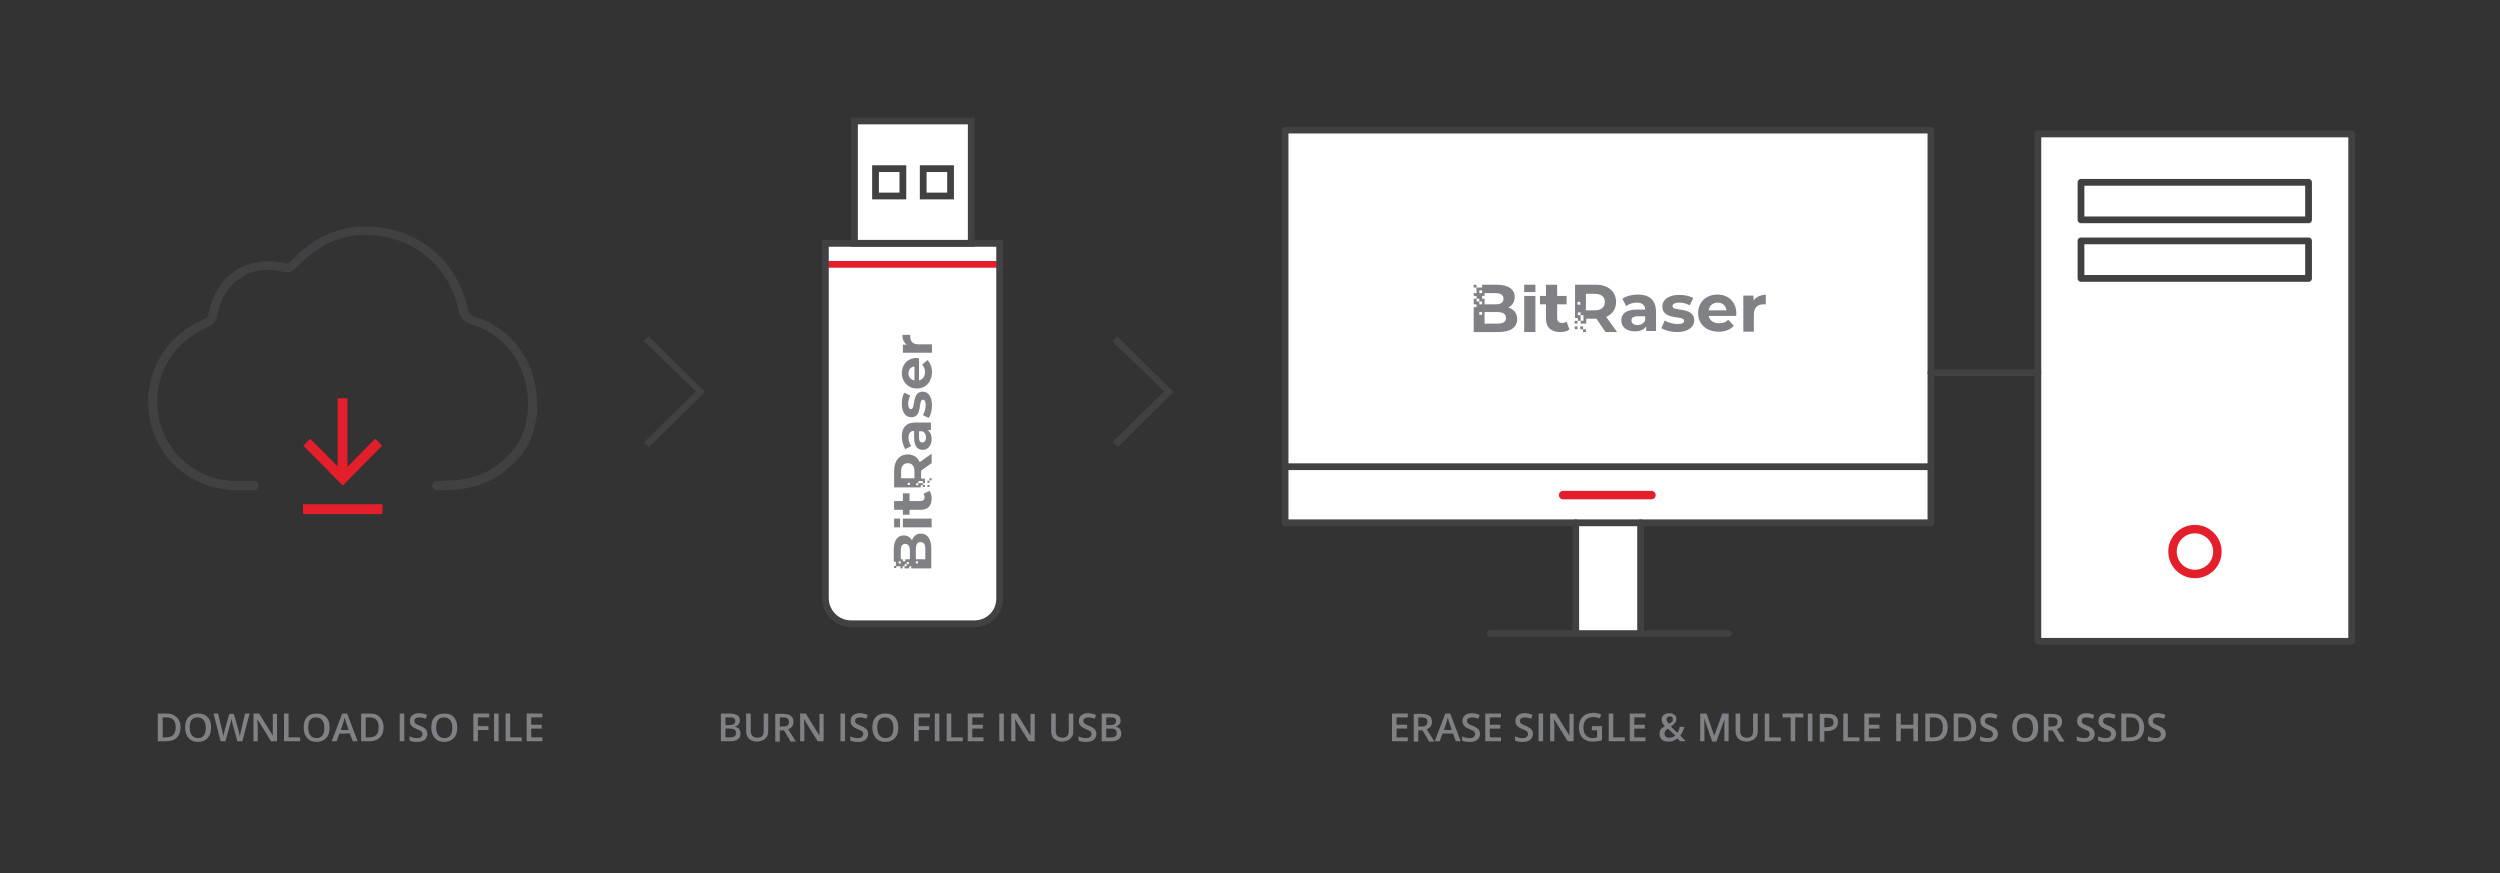 <?xml version="1.0" encoding="utf-8"?>
<!-- Generator: Adobe Illustrator 26.3.0, SVG Export Plug-In . SVG Version: 6.00 Build 0)  -->
<svg version="1.1" id="Layer_1" xmlns="http://www.w3.org/2000/svg" xmlns:xlink="http://www.w3.org/1999/xlink" x="0px" y="0px"
	 viewBox="0 0 713 249" style="enable-background:new 0 0 713 249;" xml:space="preserve">
<rect x="0" y="0" width="713" height="249" fill="#333333" stroke="none"/>
<style type="text/css">
	.st0{fill:#808184;}
	.st1{fill:#FFFFFF;}
	.st2{fill:#414042;}
	.st3{fill:#E31F2B;}
	.st4{fill:none;stroke:#414042;stroke-width:1.928;stroke-linecap:round;stroke-linejoin:round;stroke-miterlimit:10;}
	.st5{fill:none;stroke:#E31F2B;stroke-width:2.412;stroke-linecap:round;stroke-linejoin:round;stroke-miterlimit:10;}
	.st6{fill:none;stroke:#414042;stroke-width:1.928;stroke-miterlimit:10;}
	.st7{fill:none;stroke:#E31F2B;stroke-width:1.928;stroke-linecap:round;stroke-linejoin:round;stroke-miterlimit:10;}
</style>
<g>
	<g>
		<path class="st0" d="M51.5,207.4c0,1.3-0.4,2.3-1.1,3c-0.7,0.7-1.8,1-3.1,1H45v-7.9h2.4c1.3,0,2.2,0.3,2.9,1
			C51.1,205.2,51.5,206.2,51.5,207.4z M50.1,207.4c0-1.9-0.9-2.8-2.6-2.8h-1.1v5.7h0.9C49.2,210.3,50.1,209.4,50.1,207.4z"/>
		<path class="st0" d="M60.2,207.5c0,1.3-0.3,2.3-1,3c-0.6,0.7-1.6,1.1-2.7,1.1c-1.2,0-2.1-0.4-2.7-1.1c-0.6-0.7-1-1.7-1-3
			s0.3-2.3,1-3c0.6-0.7,1.6-1,2.8-1c1.2,0,2.1,0.4,2.7,1.1S60.2,206.2,60.2,207.5z M54.1,207.5c0,1,0.2,1.7,0.6,2.2s1,0.8,1.7,0.8
			c0.8,0,1.3-0.2,1.7-0.7c0.4-0.5,0.6-1.2,0.6-2.2c0-1-0.2-1.7-0.6-2.2s-1-0.8-1.7-0.8c-0.8,0-1.4,0.2-1.8,0.8
			C54.3,205.7,54.1,206.5,54.1,207.5z"/>
		<path class="st0" d="M69.1,211.4h-1.4l-1.3-4.7c-0.1-0.2-0.1-0.5-0.2-0.9c-0.1-0.4-0.1-0.7-0.2-0.8c0,0.2-0.1,0.5-0.2,0.9
			c-0.1,0.4-0.1,0.6-0.2,0.8l-1.3,4.7h-1.4l-1-4l-1-3.9h1.3l1.1,4.6c0.2,0.7,0.3,1.4,0.4,2c0-0.3,0.1-0.6,0.2-1s0.2-0.7,0.2-0.9
			l1.3-4.6h1.3l1.3,4.6c0.1,0.4,0.3,1.1,0.4,1.9c0.1-0.5,0.2-1.2,0.4-2l1.1-4.6h1.3L69.1,211.4z"/>
		<path class="st0" d="M78.9,211.4h-1.6l-3.9-6.3h0l0,0.4c0,0.7,0.1,1.3,0.1,1.8v4.1h-1.2v-7.9h1.6l3.9,6.3h0c0-0.1,0-0.4,0-0.9
			c0-0.5,0-0.9,0-1.2v-4.1h1.2V211.4z"/>
		<path class="st0" d="M81,211.4v-7.9h1.3v6.8h3.3v1.1H81z"/>
		<path class="st0" d="M94,207.5c0,1.3-0.3,2.3-1,3c-0.6,0.7-1.6,1.1-2.7,1.1c-1.2,0-2.1-0.4-2.7-1.1c-0.6-0.7-1-1.7-1-3
			s0.3-2.3,1-3c0.6-0.7,1.6-1,2.8-1c1.2,0,2.1,0.4,2.7,1.1S94,206.2,94,207.5z M87.9,207.5c0,1,0.2,1.7,0.6,2.2s1,0.8,1.7,0.8
			c0.8,0,1.3-0.2,1.7-0.7c0.4-0.5,0.6-1.2,0.6-2.2c0-1-0.2-1.7-0.6-2.2s-1-0.8-1.7-0.8c-0.8,0-1.4,0.2-1.8,0.8
			C88.1,205.7,87.9,206.5,87.9,207.5z"/>
		<path class="st0" d="M100.6,211.4l-0.8-2.2h-3l-0.8,2.2h-1.4l3-7.9H99l3,7.9H100.6z M99.4,208.1l-0.7-2.1
			c-0.1-0.1-0.1-0.4-0.2-0.7c-0.1-0.3-0.2-0.5-0.2-0.7c-0.1,0.4-0.2,0.9-0.4,1.5l-0.7,2.1H99.4z"/>
		<path class="st0" d="M109.4,207.4c0,1.3-0.4,2.3-1.1,3c-0.7,0.7-1.8,1-3.1,1H103v-7.9h2.4c1.3,0,2.2,0.3,2.9,1
			C109,205.2,109.4,206.2,109.4,207.4z M108,207.4c0-1.9-0.9-2.8-2.6-2.8h-1.1v5.7h0.9C107.1,210.3,108,209.4,108,207.4z"/>
		<path class="st0" d="M114,211.4v-7.9h1.3v7.9H114z"/>
		<path class="st0" d="M121.9,209.3c0,0.7-0.3,1.3-0.8,1.7c-0.5,0.4-1.2,0.6-2.1,0.6c-0.9,0-1.6-0.1-2.2-0.4v-1.2
			c0.4,0.2,0.7,0.3,1.1,0.4c0.4,0.1,0.8,0.1,1.1,0.1c0.5,0,0.9-0.1,1.1-0.3s0.4-0.5,0.4-0.8c0-0.3-0.1-0.5-0.3-0.8
			c-0.2-0.2-0.7-0.4-1.4-0.7c-0.7-0.3-1.2-0.6-1.5-1c-0.3-0.4-0.4-0.8-0.4-1.3c0-0.7,0.2-1.2,0.7-1.6s1.1-0.6,1.9-0.6
			c0.8,0,1.5,0.2,2.3,0.5l-0.4,1.1c-0.7-0.3-1.3-0.4-1.9-0.4c-0.4,0-0.7,0.1-1,0.3s-0.3,0.4-0.3,0.7c0,0.2,0,0.4,0.1,0.5
			c0.1,0.1,0.2,0.3,0.4,0.4c0.2,0.1,0.6,0.3,1.1,0.5c0.6,0.2,1,0.5,1.3,0.7c0.3,0.2,0.5,0.4,0.6,0.7S121.9,208.9,121.9,209.3z"/>
		<path class="st0" d="M130.4,207.5c0,1.3-0.3,2.3-1,3c-0.6,0.7-1.6,1.1-2.7,1.1c-1.2,0-2.1-0.4-2.7-1.1c-0.6-0.7-1-1.7-1-3
			s0.3-2.3,1-3c0.6-0.7,1.6-1,2.8-1c1.2,0,2.1,0.4,2.7,1.1S130.4,206.2,130.4,207.5z M124.4,207.5c0,1,0.2,1.7,0.6,2.2
			s1,0.8,1.7,0.8c0.8,0,1.3-0.2,1.7-0.7c0.4-0.5,0.6-1.2,0.6-2.2c0-1-0.2-1.7-0.6-2.2s-1-0.8-1.7-0.8c-0.8,0-1.4,0.2-1.8,0.8
			C124.6,205.7,124.4,206.5,124.4,207.5z"/>
		<path class="st0" d="M136.3,211.4H135v-7.9h4.5v1.1h-3.2v2.5h3v1.1h-3V211.4z"/>
		<path class="st0" d="M140.9,211.4v-7.9h1.3v7.9H140.9z"/>
		<path class="st0" d="M144.2,211.4v-7.9h1.3v6.8h3.3v1.1H144.2z"/>
		<path class="st0" d="M154.7,211.4h-4.5v-7.9h4.5v1.1h-3.2v2.1h3v1.1h-3v2.5h3.2V211.4z"/>
	</g>
	<g>
		<path class="st0" d="M205.6,203.5h2.3c1.1,0,1.9,0.2,2.4,0.5c0.5,0.3,0.7,0.8,0.7,1.5c0,0.5-0.1,0.8-0.4,1.1
			c-0.2,0.3-0.6,0.5-1,0.6v0.1c0.6,0.1,1,0.3,1.2,0.6s0.4,0.7,0.4,1.2c0,0.7-0.2,1.3-0.7,1.7s-1.2,0.6-2.1,0.6h-2.8V203.5z
			 M206.9,206.8h1.2c0.5,0,0.9-0.1,1.2-0.3s0.4-0.5,0.4-0.9c0-0.4-0.1-0.6-0.4-0.8c-0.3-0.2-0.7-0.2-1.3-0.2h-1.1V206.8z
			 M206.9,207.8v2.5h1.4c0.5,0,0.9-0.1,1.2-0.3s0.4-0.5,0.4-1c0-0.4-0.1-0.7-0.4-0.9c-0.3-0.2-0.7-0.3-1.3-0.3H206.9z"/>
		<path class="st0" d="M219.1,203.5v5.1c0,0.6-0.1,1.1-0.4,1.5s-0.6,0.8-1.1,1c-0.5,0.2-1,0.4-1.7,0.4c-1,0-1.7-0.3-2.3-0.8
			c-0.5-0.5-0.8-1.2-0.8-2.1v-5.1h1.3v5c0,0.7,0.2,1.1,0.5,1.4c0.3,0.3,0.8,0.5,1.4,0.5c1.2,0,1.8-0.6,1.8-1.9v-5H219.1z"/>
		<path class="st0" d="M222.4,208.3v3.2h-1.3v-7.9h2.2c1,0,1.8,0.2,2.3,0.6c0.5,0.4,0.7,1,0.7,1.7c0,1-0.5,1.7-1.5,2.1l2.2,3.5h-1.5
			l-1.9-3.2H222.4z M222.4,207.2h0.9c0.6,0,1-0.1,1.3-0.3c0.3-0.2,0.4-0.6,0.4-1c0-0.4-0.1-0.8-0.4-1c-0.3-0.2-0.7-0.3-1.3-0.3h-0.9
			V207.2z"/>
		<path class="st0" d="M234.8,211.4h-1.6l-3.9-6.3h0l0,0.4c0,0.7,0.1,1.3,0.1,1.8v4.1h-1.2v-7.9h1.6l3.9,6.3h0c0-0.1,0-0.4,0-0.9
			c0-0.5,0-0.9,0-1.2v-4.1h1.2V211.4z"/>
		<path class="st0" d="M239.7,211.4v-7.9h1.3v7.9H239.7z"/>
		<path class="st0" d="M247.6,209.3c0,0.7-0.3,1.3-0.8,1.7c-0.5,0.4-1.2,0.6-2.1,0.6c-0.9,0-1.6-0.1-2.2-0.4v-1.2
			c0.4,0.2,0.7,0.3,1.1,0.4c0.4,0.1,0.8,0.1,1.1,0.1c0.5,0,0.9-0.1,1.1-0.3s0.4-0.5,0.4-0.8c0-0.3-0.1-0.5-0.3-0.8
			c-0.2-0.2-0.7-0.4-1.4-0.7c-0.7-0.3-1.2-0.6-1.5-1c-0.3-0.4-0.4-0.8-0.4-1.3c0-0.7,0.2-1.2,0.7-1.6s1.1-0.6,1.9-0.6
			c0.8,0,1.5,0.2,2.3,0.5l-0.4,1.1c-0.7-0.3-1.3-0.4-1.9-0.4c-0.4,0-0.7,0.1-1,0.3s-0.3,0.4-0.3,0.7c0,0.2,0,0.4,0.1,0.5
			c0.1,0.1,0.2,0.3,0.4,0.4c0.2,0.1,0.6,0.3,1.1,0.5c0.6,0.2,1,0.5,1.3,0.7c0.3,0.2,0.5,0.4,0.6,0.7S247.6,208.9,247.6,209.3z"/>
		<path class="st0" d="M256.2,207.5c0,1.3-0.3,2.3-1,3c-0.6,0.7-1.6,1.1-2.7,1.1c-1.2,0-2.1-0.4-2.7-1.1c-0.6-0.7-1-1.7-1-3
			s0.3-2.3,1-3c0.6-0.7,1.6-1,2.8-1c1.2,0,2.1,0.4,2.7,1.1S256.2,206.2,256.2,207.5z M250.2,207.5c0,1,0.2,1.7,0.6,2.2
			s1,0.8,1.7,0.8c0.8,0,1.3-0.2,1.7-0.7c0.4-0.5,0.6-1.2,0.6-2.2c0-1-0.2-1.7-0.6-2.2s-1-0.8-1.7-0.8c-0.8,0-1.4,0.2-1.8,0.8
			C250.4,205.7,250.2,206.5,250.2,207.5z"/>
		<path class="st0" d="M262,211.4h-1.3v-7.9h4.5v1.1H262v2.5h3v1.1h-3V211.4z"/>
		<path class="st0" d="M266.6,211.4v-7.9h1.3v7.9H266.6z"/>
		<path class="st0" d="M270,211.4v-7.9h1.3v6.8h3.3v1.1H270z"/>
		<path class="st0" d="M280.5,211.4H276v-7.9h4.5v1.1h-3.2v2.1h3v1.1h-3v2.5h3.2V211.4z"/>
		<path class="st0" d="M285,211.4v-7.9h1.3v7.9H285z"/>
		<path class="st0" d="M295,211.4h-1.6l-3.9-6.3h0l0,0.4c0,0.7,0.1,1.3,0.1,1.8v4.1h-1.2v-7.9h1.6l3.9,6.3h0c0-0.1,0-0.4,0-0.9
			c0-0.5,0-0.9,0-1.2v-4.1h1.2V211.4z"/>
		<path class="st0" d="M306.1,203.5v5.1c0,0.6-0.1,1.1-0.4,1.5s-0.6,0.8-1.1,1c-0.5,0.2-1,0.4-1.7,0.4c-1,0-1.7-0.3-2.3-0.8
			c-0.5-0.5-0.8-1.2-0.8-2.1v-5.1h1.3v5c0,0.7,0.2,1.1,0.5,1.4c0.3,0.3,0.8,0.5,1.4,0.5c1.2,0,1.8-0.6,1.8-1.9v-5H306.1z"/>
		<path class="st0" d="M312.7,209.3c0,0.7-0.3,1.3-0.8,1.7c-0.5,0.4-1.2,0.6-2.1,0.6c-0.9,0-1.6-0.1-2.2-0.4v-1.2
			c0.4,0.2,0.7,0.3,1.1,0.4c0.4,0.1,0.8,0.1,1.1,0.1c0.5,0,0.9-0.1,1.1-0.3s0.4-0.5,0.4-0.8c0-0.3-0.1-0.5-0.3-0.8
			c-0.2-0.2-0.7-0.4-1.4-0.7c-0.7-0.3-1.2-0.6-1.5-1c-0.3-0.4-0.4-0.8-0.4-1.3c0-0.7,0.2-1.2,0.7-1.6s1.1-0.6,1.9-0.6
			c0.8,0,1.5,0.2,2.3,0.5l-0.4,1.1c-0.7-0.3-1.3-0.4-1.9-0.4c-0.4,0-0.7,0.1-1,0.3s-0.3,0.4-0.3,0.7c0,0.2,0,0.4,0.1,0.5
			c0.1,0.1,0.2,0.3,0.4,0.4c0.2,0.1,0.6,0.3,1.1,0.5c0.6,0.2,1,0.5,1.3,0.7c0.3,0.2,0.5,0.4,0.6,0.7S312.7,208.9,312.7,209.3z"/>
		<path class="st0" d="M314.2,203.5h2.3c1.1,0,1.9,0.2,2.4,0.5c0.5,0.3,0.7,0.8,0.7,1.5c0,0.5-0.1,0.8-0.4,1.1
			c-0.2,0.3-0.6,0.5-1,0.6v0.1c0.6,0.1,1,0.3,1.2,0.6s0.4,0.7,0.4,1.2c0,0.7-0.2,1.3-0.7,1.7s-1.2,0.6-2.1,0.6h-2.8V203.5z
			 M315.5,206.8h1.2c0.5,0,0.9-0.1,1.2-0.3s0.4-0.5,0.4-0.9c0-0.4-0.1-0.6-0.4-0.8c-0.3-0.2-0.7-0.2-1.3-0.2h-1.1V206.8z
			 M315.5,207.8v2.5h1.4c0.5,0,0.9-0.1,1.2-0.3s0.4-0.5,0.4-1c0-0.4-0.1-0.7-0.4-0.9c-0.3-0.2-0.7-0.3-1.3-0.3H315.5z"/>
	</g>
	<g>
		<path class="st0" d="M401.5,211.4H397v-7.9h4.5v1.1h-3.2v2.1h3v1.1h-3v2.5h3.2V211.4z"/>
		<path class="st0" d="M404.5,208.3v3.2h-1.3v-7.9h2.2c1,0,1.8,0.2,2.3,0.6c0.5,0.4,0.7,1,0.7,1.7c0,1-0.5,1.7-1.5,2.1l2.2,3.5h-1.5
			l-1.9-3.2H404.5z M404.5,207.2h0.9c0.6,0,1-0.1,1.3-0.3c0.3-0.2,0.4-0.6,0.4-1c0-0.4-0.1-0.8-0.4-1c-0.3-0.2-0.7-0.3-1.3-0.3h-0.9
			V207.2z"/>
		<path class="st0" d="M415.2,211.4l-0.8-2.2h-3l-0.8,2.2h-1.4l3-7.9h1.4l3,7.9H415.2z M414,208.1l-0.7-2.1
			c-0.1-0.1-0.1-0.4-0.2-0.7c-0.1-0.3-0.2-0.5-0.2-0.7c-0.1,0.4-0.2,0.9-0.4,1.5l-0.7,2.1H414z"/>
		<path class="st0" d="M422.1,209.3c0,0.7-0.3,1.3-0.8,1.7c-0.5,0.4-1.2,0.6-2.1,0.6c-0.9,0-1.6-0.1-2.2-0.4v-1.2
			c0.4,0.2,0.7,0.3,1.1,0.4c0.4,0.1,0.8,0.1,1.1,0.1c0.5,0,0.9-0.1,1.1-0.3s0.4-0.5,0.4-0.8c0-0.3-0.1-0.5-0.3-0.8
			c-0.2-0.2-0.7-0.4-1.4-0.7c-0.7-0.3-1.2-0.6-1.5-1c-0.3-0.4-0.4-0.8-0.4-1.3c0-0.7,0.2-1.2,0.7-1.6s1.1-0.6,1.9-0.6
			c0.8,0,1.5,0.2,2.3,0.5l-0.4,1.1c-0.7-0.3-1.3-0.4-1.9-0.4c-0.4,0-0.7,0.1-1,0.3s-0.3,0.4-0.3,0.7c0,0.2,0,0.4,0.1,0.5
			c0.1,0.1,0.2,0.3,0.4,0.4c0.2,0.1,0.6,0.3,1.1,0.5c0.6,0.2,1,0.5,1.3,0.7c0.3,0.2,0.5,0.4,0.6,0.7S422.1,208.9,422.1,209.3z"/>
		<path class="st0" d="M428.1,211.4h-4.5v-7.9h4.5v1.1h-3.2v2.1h3v1.1h-3v2.5h3.2V211.4z"/>
		<path class="st0" d="M437.2,209.3c0,0.7-0.3,1.3-0.8,1.7c-0.5,0.4-1.2,0.6-2.1,0.6c-0.9,0-1.6-0.1-2.2-0.4v-1.2
			c0.4,0.2,0.7,0.3,1.1,0.4c0.4,0.1,0.8,0.1,1.1,0.1c0.5,0,0.9-0.1,1.1-0.3s0.4-0.5,0.4-0.8c0-0.3-0.1-0.5-0.3-0.8
			c-0.2-0.2-0.7-0.4-1.4-0.7c-0.7-0.3-1.2-0.6-1.5-1c-0.3-0.4-0.4-0.8-0.4-1.3c0-0.7,0.2-1.2,0.7-1.6s1.1-0.6,1.9-0.6
			c0.8,0,1.5,0.2,2.3,0.5l-0.4,1.1c-0.7-0.3-1.3-0.4-1.9-0.4c-0.4,0-0.7,0.1-1,0.3s-0.3,0.4-0.3,0.7c0,0.2,0,0.4,0.1,0.5
			c0.1,0.1,0.2,0.3,0.4,0.4c0.2,0.1,0.6,0.3,1.1,0.5c0.6,0.2,1,0.5,1.3,0.7c0.3,0.2,0.5,0.4,0.6,0.7S437.2,208.9,437.2,209.3z"/>
		<path class="st0" d="M438.8,211.4v-7.9h1.3v7.9H438.8z"/>
		<path class="st0" d="M448.7,211.4h-1.6l-3.9-6.3h0l0,0.4c0,0.7,0.1,1.3,0.1,1.8v4.1h-1.2v-7.9h1.6l3.9,6.3h0c0-0.1,0-0.4,0-0.9
			c0-0.5,0-0.9,0-1.2v-4.1h1.2V211.4z"/>
		<path class="st0" d="M454,207.1h2.9v4c-0.5,0.2-0.9,0.3-1.4,0.3c-0.4,0.1-0.9,0.1-1.4,0.1c-1.2,0-2.1-0.4-2.8-1.1
			c-0.6-0.7-1-1.7-1-3c0-1.3,0.4-2.3,1.1-3s1.7-1.1,3-1.1c0.8,0,1.6,0.2,2.3,0.5l-0.5,1.1c-0.6-0.3-1.3-0.4-1.9-0.4
			c-0.8,0-1.5,0.3-2,0.8s-0.7,1.3-0.7,2.2c0,1,0.2,1.7,0.7,2.2c0.4,0.5,1.1,0.8,1.9,0.8c0.4,0,0.9-0.1,1.3-0.2v-2H454V207.1z"/>
		<path class="st0" d="M458.8,211.4v-7.9h1.3v6.8h3.3v1.1H458.8z"/>
		<path class="st0" d="M469.3,211.4h-4.5v-7.9h4.5v1.1h-3.2v2.1h3v1.1h-3v2.5h3.2V211.4z"/>
		<path class="st0" d="M473.3,209.3c0-0.5,0.1-0.9,0.3-1.2s0.6-0.7,1.2-1c-0.3-0.4-0.6-0.7-0.7-1c-0.1-0.3-0.2-0.6-0.2-0.9
			c0-0.5,0.2-1,0.6-1.3s0.9-0.5,1.6-0.5c0.6,0,1.1,0.2,1.5,0.5s0.5,0.7,0.5,1.2c0,0.4-0.1,0.8-0.4,1.1s-0.6,0.7-1.2,1l1.9,1.8
			c0.3-0.4,0.5-1,0.7-1.7h1.3c-0.3,1-0.7,1.9-1.2,2.5l1.6,1.6h-1.6l-0.8-0.8c-0.4,0.3-0.8,0.5-1.2,0.7s-0.9,0.2-1.4,0.2
			c-0.8,0-1.5-0.2-1.9-0.6C473.6,210.5,473.3,210,473.3,209.3z M476.1,210.4c0.7,0,1.2-0.2,1.7-0.6l-2.1-2c-0.4,0.2-0.6,0.5-0.8,0.7
			c-0.1,0.2-0.2,0.5-0.2,0.7c0,0.4,0.1,0.6,0.4,0.9C475.3,210.3,475.6,210.4,476.1,210.4z M475.3,205.2c0,0.2,0.1,0.4,0.2,0.6
			c0.1,0.2,0.3,0.4,0.5,0.6c0.4-0.2,0.7-0.4,0.9-0.6c0.2-0.2,0.2-0.4,0.2-0.7c0-0.2-0.1-0.4-0.2-0.6c-0.2-0.1-0.4-0.2-0.6-0.2
			c-0.3,0-0.5,0.1-0.7,0.2C475.3,204.8,475.3,205,475.3,205.2z"/>
		<path class="st0" d="M488.3,211.4l-2.3-6.6h0c0.1,1,0.1,1.9,0.1,2.8v3.8h-1.2v-7.9h1.8l2.2,6.3h0l2.3-6.3h1.8v7.9h-1.2v-3.9
			c0-0.4,0-0.9,0-1.5c0-0.6,0-1,0.1-1.1h0l-2.4,6.6H488.3z"/>
		<path class="st0" d="M501.3,203.5v5.1c0,0.6-0.1,1.1-0.4,1.5s-0.6,0.8-1.1,1c-0.5,0.2-1,0.4-1.7,0.4c-1,0-1.7-0.3-2.3-0.8
			c-0.5-0.5-0.8-1.2-0.8-2.1v-5.1h1.3v5c0,0.7,0.2,1.1,0.5,1.4c0.3,0.3,0.8,0.5,1.4,0.5c1.2,0,1.8-0.6,1.8-1.9v-5H501.3z"/>
		<path class="st0" d="M503.3,211.4v-7.9h1.3v6.8h3.3v1.1H503.3z"/>
		<path class="st0" d="M512,211.4h-1.3v-6.8h-2.3v-1.1h5.9v1.1H512V211.4z"/>
		<path class="st0" d="M515.6,211.4v-7.9h1.3v7.9H515.6z"/>
		<path class="st0" d="M524.2,205.9c0,0.8-0.3,1.5-0.8,1.9c-0.5,0.4-1.3,0.7-2.3,0.7h-0.8v3h-1.3v-7.9h2.3c1,0,1.7,0.2,2.2,0.6
			C523.9,204.5,524.2,205.1,524.2,205.9z M520.2,207.4h0.7c0.7,0,1.1-0.1,1.5-0.3s0.5-0.6,0.5-1.1c0-0.5-0.1-0.8-0.4-1
			c-0.3-0.2-0.7-0.3-1.3-0.3h-0.9V207.4z"/>
		<path class="st0" d="M525.7,211.4v-7.9h1.3v6.8h3.3v1.1H525.7z"/>
		<path class="st0" d="M536.2,211.4h-4.5v-7.9h4.5v1.1H533v2.1h3v1.1h-3v2.5h3.2V211.4z"/>
		<path class="st0" d="M547,211.4h-1.3v-3.6h-3.6v3.6h-1.3v-7.9h1.3v3.2h3.6v-3.2h1.3V211.4z"/>
		<path class="st0" d="M555.5,207.4c0,1.3-0.4,2.3-1.1,3c-0.7,0.7-1.8,1-3.1,1h-2.2v-7.9h2.4c1.3,0,2.2,0.3,2.9,1
			C555.1,205.2,555.5,206.2,555.5,207.4z M554.1,207.4c0-1.9-0.9-2.8-2.6-2.8h-1.1v5.7h0.9C553.2,210.3,554.1,209.4,554.1,207.4z"/>
		<path class="st0" d="M563.6,207.4c0,1.3-0.4,2.3-1.1,3c-0.7,0.7-1.8,1-3.1,1h-2.2v-7.9h2.4c1.3,0,2.2,0.3,2.9,1
			C563.3,205.2,563.6,206.2,563.6,207.4z M562.2,207.4c0-1.9-0.9-2.8-2.6-2.8h-1.1v5.7h0.9C561.3,210.3,562.2,209.4,562.2,207.4z"/>
		<path class="st0" d="M569.8,209.3c0,0.7-0.3,1.3-0.8,1.7c-0.5,0.4-1.2,0.6-2.1,0.6c-0.9,0-1.6-0.1-2.2-0.4v-1.2
			c0.4,0.2,0.7,0.3,1.1,0.4c0.4,0.1,0.8,0.1,1.1,0.1c0.5,0,0.9-0.1,1.1-0.3s0.4-0.5,0.4-0.8c0-0.3-0.1-0.5-0.3-0.8
			c-0.2-0.2-0.7-0.4-1.4-0.7c-0.7-0.3-1.2-0.6-1.5-1c-0.3-0.4-0.4-0.8-0.4-1.3c0-0.7,0.2-1.2,0.7-1.6s1.1-0.6,1.9-0.6
			c0.8,0,1.5,0.2,2.3,0.5l-0.4,1.1c-0.7-0.3-1.3-0.4-1.9-0.4c-0.4,0-0.7,0.1-1,0.3s-0.3,0.4-0.3,0.7c0,0.2,0,0.4,0.1,0.5
			c0.1,0.1,0.2,0.3,0.4,0.4c0.2,0.1,0.6,0.3,1.1,0.5c0.6,0.2,1,0.5,1.3,0.7c0.3,0.2,0.5,0.4,0.6,0.7S569.8,208.9,569.8,209.3z"/>
		<path class="st0" d="M581.3,207.5c0,1.3-0.3,2.3-1,3c-0.6,0.7-1.6,1.1-2.7,1.1c-1.2,0-2.1-0.4-2.7-1.1c-0.6-0.7-1-1.7-1-3
			s0.3-2.3,1-3c0.6-0.7,1.6-1,2.8-1c1.2,0,2.1,0.4,2.7,1.1S581.3,206.2,581.3,207.5z M575.2,207.5c0,1,0.2,1.7,0.6,2.2
			s1,0.8,1.7,0.8c0.8,0,1.3-0.2,1.7-0.7c0.4-0.5,0.6-1.2,0.6-2.2c0-1-0.2-1.7-0.6-2.2s-1-0.8-1.7-0.8c-0.8,0-1.4,0.2-1.8,0.8
			C575.4,205.7,575.2,206.5,575.2,207.5z"/>
		<path class="st0" d="M584.2,208.3v3.2h-1.3v-7.9h2.2c1,0,1.8,0.2,2.3,0.6c0.5,0.4,0.7,1,0.7,1.7c0,1-0.5,1.7-1.5,2.1l2.2,3.5h-1.5
			l-1.9-3.2H584.2z M584.2,207.2h0.9c0.6,0,1-0.1,1.3-0.3c0.3-0.2,0.4-0.6,0.4-1c0-0.4-0.1-0.8-0.4-1c-0.3-0.2-0.7-0.3-1.3-0.3h-0.9
			V207.2z"/>
		<path class="st0" d="M597.4,209.3c0,0.7-0.3,1.3-0.8,1.7c-0.5,0.4-1.2,0.6-2.1,0.6c-0.9,0-1.6-0.1-2.2-0.4v-1.2
			c0.4,0.2,0.7,0.3,1.1,0.4c0.4,0.1,0.8,0.1,1.1,0.1c0.5,0,0.9-0.1,1.1-0.3s0.4-0.5,0.4-0.8c0-0.3-0.1-0.5-0.3-0.8
			c-0.2-0.2-0.7-0.4-1.4-0.7c-0.7-0.3-1.2-0.6-1.5-1c-0.3-0.4-0.4-0.8-0.4-1.3c0-0.7,0.2-1.2,0.7-1.6s1.1-0.6,1.9-0.6
			c0.8,0,1.5,0.2,2.3,0.5l-0.4,1.1c-0.7-0.3-1.3-0.4-1.9-0.4c-0.4,0-0.7,0.1-1,0.3s-0.3,0.4-0.3,0.7c0,0.2,0,0.4,0.1,0.5
			c0.1,0.1,0.2,0.3,0.4,0.4c0.2,0.1,0.6,0.3,1.1,0.5c0.6,0.2,1,0.5,1.3,0.7c0.3,0.2,0.5,0.4,0.6,0.7S597.4,208.9,597.4,209.3z"/>
		<path class="st0" d="M603.5,209.3c0,0.7-0.3,1.3-0.8,1.7c-0.5,0.4-1.2,0.6-2.1,0.6c-0.9,0-1.6-0.1-2.2-0.4v-1.2
			c0.4,0.2,0.7,0.3,1.1,0.4c0.4,0.1,0.8,0.1,1.1,0.1c0.5,0,0.9-0.1,1.1-0.3s0.4-0.5,0.4-0.8c0-0.3-0.1-0.5-0.3-0.8
			c-0.2-0.2-0.7-0.4-1.4-0.7c-0.7-0.3-1.2-0.6-1.5-1c-0.3-0.4-0.4-0.8-0.4-1.3c0-0.7,0.2-1.2,0.7-1.6s1.1-0.6,1.9-0.6
			c0.8,0,1.5,0.2,2.3,0.5L603,205c-0.7-0.3-1.3-0.4-1.9-0.4c-0.4,0-0.7,0.1-1,0.3s-0.3,0.4-0.3,0.7c0,0.2,0,0.4,0.1,0.5
			c0.1,0.1,0.2,0.3,0.4,0.4c0.2,0.1,0.6,0.3,1.1,0.5c0.6,0.2,1,0.5,1.3,0.7c0.3,0.2,0.5,0.4,0.6,0.7S603.5,208.9,603.5,209.3z"/>
		<path class="st0" d="M611.5,207.4c0,1.3-0.4,2.3-1.1,3c-0.7,0.7-1.8,1-3.1,1H605v-7.9h2.4c1.3,0,2.2,0.3,2.9,1
			C611.1,205.2,611.5,206.2,611.5,207.4z M610.1,207.4c0-1.9-0.9-2.8-2.6-2.8h-1.1v5.7h0.9C609.1,210.3,610.1,209.4,610.1,207.4z"/>
		<path class="st0" d="M617.7,209.3c0,0.7-0.3,1.3-0.8,1.7c-0.5,0.4-1.2,0.6-2.1,0.6c-0.9,0-1.6-0.1-2.2-0.4v-1.2
			c0.4,0.2,0.7,0.3,1.1,0.4c0.4,0.1,0.8,0.1,1.1,0.1c0.5,0,0.9-0.1,1.1-0.3s0.4-0.5,0.4-0.8c0-0.3-0.1-0.5-0.3-0.8
			c-0.2-0.2-0.7-0.4-1.4-0.7c-0.7-0.3-1.2-0.6-1.5-1c-0.3-0.4-0.4-0.8-0.4-1.3c0-0.7,0.2-1.2,0.7-1.6s1.1-0.6,1.9-0.6
			c0.8,0,1.5,0.2,2.3,0.5l-0.4,1.1c-0.7-0.3-1.3-0.4-1.9-0.4c-0.4,0-0.7,0.1-1,0.3s-0.3,0.4-0.3,0.7c0,0.2,0,0.4,0.1,0.5
			c0.1,0.1,0.2,0.3,0.4,0.4c0.2,0.1,0.6,0.3,1.1,0.5c0.6,0.2,1,0.5,1.3,0.7c0.3,0.2,0.5,0.4,0.6,0.7S617.7,208.9,617.7,209.3z"/>
	</g>
	<g>
		<g>
			<rect x="243.7" y="34.5" class="st1" width="33.3" height="34.9"/>
			<path class="st1" d="M279,177.1h-37.3c-3.4,0-6.2-2.8-6.2-6.2V69.4h49.7v101.5C285.2,174.4,282.4,177.1,279,177.1z"/>
			<rect x="366.5" y="37.1" class="st1" width="184.2" height="112"/>
			<rect x="449.1" y="147.2" class="st1" width="18.8" height="33.5"/>
			<rect x="581.2" y="38.2" class="st1" width="89.5" height="144.7"/>
		</g>
		<g>
			<g>
				<g>
					<g>
						<path class="st2" d="M124.6,139.8c-0.7,0-1.3-0.6-1.3-1.3c0-0.7,0.6-1.3,1.3-1.3c1.5,0,1.7,0,2.1-0.1c0.3,0,0.7-0.1,2-0.1
							c7-0.2,13-3.1,17.6-8.6c4.1-4.8,5.4-13,3.3-20.4c-1.3-4.4-4.9-12.3-14.9-15.4c-2.3-0.7-3.4-1.9-3.9-4.2
							c-2.7-12-11.8-20.1-23.9-21.3c-8.4-0.8-15.7,2.1-22.2,9.1c-1.1,1.1-2.2,1.8-4,1.3c-4.4-1.1-8.7-0.5-12,1.7
							c-3.4,2.2-5.8,5.9-6.7,10.5c-0.4,2.2-1.6,3.1-3.1,3.8c-10.2,4.3-15.8,14.9-13.6,25.8c2.2,10.5,11.4,17.9,22.4,17.9h4.8
							c0.7,0,1.3,0.6,1.3,1.3s-0.6,1.3-1.3,1.3h-4.8c-12.3,0-22.5-8.2-24.9-19.9c-2.5-12.1,3.7-23.9,15.1-28.7
							c1.1-0.5,1.4-0.8,1.6-1.9c1-5.3,3.8-9.6,7.8-12.2c4-2.5,9-3.3,14-2c0.7,0.2,0.9,0.1,1.6-0.6c7-7.4,15.2-10.7,24.3-9.8
							c13.2,1.3,23.3,10.2,26.2,23.3c0.3,1.4,0.7,1.9,2.2,2.4c8.2,2.6,14.1,8.7,16.5,17.1c2.4,8.3,0.9,17.2-3.8,22.7
							c-5.1,6-11.8,9.3-19.5,9.5c-1.3,0-1.6,0.1-1.9,0.1C126.5,139.8,126.3,139.8,124.6,139.8L124.6,139.8z"/>
					</g>
				</g>
				<g>
					<g>
						<rect x="86.4" y="143.8" class="st3" width="22.7" height="2.8"/>
					</g>
					<g>
						<g>
							<rect x="96.3" y="113.6" class="st3" width="2.8" height="22.7"/>
						</g>
						<g>
							<g>
								
									<rect x="94.5" y="130.3" transform="matrix(0.703 -0.711 0.711 0.703 -63.255 112.027)" class="st3" width="15.9" height="2.8"/>
							</g>
							<g>
								
									<rect x="91.7" y="123.9" transform="matrix(0.711 -0.703 0.703 0.711 -65.793 103.484)" class="st3" width="2.8" height="15.9"/>
							</g>
						</g>
					</g>
				</g>
			</g>
			<g>
				<rect x="434.7" y="84.4" class="st0" width="3.2" height="10.3"/>
				<path class="st0" d="M446.8,91.7c-0.3,0.3-0.8,0.4-1.3,0.4c-0.9,0-1.4-0.5-1.4-1.4v-3.9h2.7v-2.4h-2.7v-3.2h-3.2v3.2h-1.7v2.4
					h1.7v4c0,2.6,1.5,3.9,4.1,3.9c1,0,1.9-0.2,2.6-0.7L446.8,91.7z"/>
				<rect x="434.7" y="81.2" class="st0" width="3.2" height="2.1"/>
				<rect x="449.1" y="91.5" class="st0" width="0.8" height="0.8"/>
				<g>
					<rect x="581.2" y="38.2" class="st4" width="89.5" height="144.7"/>
					<rect x="593.5" y="52" class="st4" width="64.9" height="10.7"/>
					<rect x="593.5" y="68.7" class="st4" width="64.9" height="10.7"/>
					<path class="st5" d="M632.4,157.3c0,3.6-2.9,6.4-6.4,6.4c-3.6,0-6.4-2.9-6.4-6.4c0-3.6,2.9-6.4,6.4-6.4
						C629.5,150.9,632.4,153.8,632.4,157.3z"/>
					<line class="st4" x1="550.7" y1="106.3" x2="581.2" y2="106.3"/>
					<rect x="366.5" y="37.1" class="st4" width="184.2" height="112"/>
					<line class="st4" x1="550.7" y1="133.1" x2="366.5" y2="133.1"/>
					<line class="st5" x1="471" y1="141.2" x2="445.8" y2="141.2"/>
					<line class="st4" x1="467.9" y1="180.7" x2="467.9" y2="149.1"/>
					<line class="st4" x1="425" y1="180.7" x2="492.9" y2="180.7"/>
					<path class="st0" d="M467.2,84c-1.7,0-3.3,0.4-4.5,1.2l1.1,2.1c0.7-0.6,1.9-1,3-1c1.6,0,2.4,0.8,2.4,2h-2.4
						c-3.2,0-4.4,1.3-4.4,3.1c0,1.8,1.4,3.1,3.9,3.1c1.5,0,2.6-0.5,3.2-1.4v1.3h2.8v-5.9C472.1,85.5,470.3,84,467.2,84 M469.2,91.3
						c-0.3,0.9-1.2,1.4-2.2,1.4c-1.1,0-1.7-0.5-1.7-1.3c0-0.7,0.4-1.2,1.8-1.2h2.1V91.3z"/>
					<path class="st0" d="M477,87.3c0-0.5,0.6-1,1.9-1c0.9,0,2,0.2,3,0.8l1-2.1c-1-0.6-2.6-0.9-4-0.9c-3,0-4.8,1.4-4.8,3.3
						c0,4.1,6.2,2.4,6.2,4.1c0,0.6-0.5,0.9-1.9,0.9c-1.3,0-2.7-0.4-3.6-1l-1,2.2c1,0.6,2.7,1.1,4.5,1.1c3.1,0,4.9-1.4,4.9-3.3
						C483.2,87.3,477,89,477,87.3"/>
					<path class="st0" d="M495.2,89.4c0-3.3-2.3-5.4-5.4-5.4c-3.2,0-5.5,2.2-5.5,5.3c0,3.1,2.3,5.3,5.9,5.3c1.9,0,3.3-0.6,4.3-1.7
						l-1.6-1.7c-0.7,0.7-1.5,1-2.6,1c-1.6,0-2.7-0.8-3-2.1h7.8C495.2,90,495.2,89.6,495.2,89.4 M487.3,88.5c0.2-1.3,1.2-2.2,2.6-2.2
						c1.3,0,2.3,0.8,2.5,2.2H487.3z"/>
					<path class="st0" d="M500.1,85.7v-1.4h-2.9v10.3h3v-4.9c0-2,1.1-2.9,2.7-2.9c0.2,0,0.4,0,0.7,0v-2.8
						C502,84.2,500.8,84.7,500.1,85.7"/>
					<path class="st0" d="M458.1,90.4c1.7-0.8,2.8-2.2,2.8-4.3c0-3-2.3-4.9-5.8-4.9h-5.9v9.5h0.8v0.8h0.8v-1.6h-0.8v-0.8h0.8v0.8
						h0.8v1.6h-0.8v0.8h1.6v-1.4h2.9l2.6,3.8h3.3L458.1,90.4z M450.7,86.9h-0.8v-0.8h0.8V86.9z M454.8,88.5h-2.5v-4.7h2.5
						c1.9,0,2.9,0.9,2.9,2.3C457.7,87.6,456.7,88.5,454.8,88.5"/>
					<line class="st4" x1="449.4" y1="180.7" x2="449.4" y2="149.1"/>
				</g>
				<rect x="449.1" y="93.1" class="st0" width="0.8" height="0.8"/>
				<rect x="450.7" y="93.1" class="st0" width="0.8" height="0.8"/>
				<rect x="451.5" y="93.9" class="st0" width="0.8" height="0.8"/>
				<path class="st0" d="M430.2,87.7c1.1-0.6,1.8-1.6,1.8-3c0-2.1-1.7-3.5-5.1-3.5h-4.2V82h-1.6v1.6h-0.8v0.8h0.8v0.8h0.8V86h0.8
					v0.8h-0.8V86h-0.8v-0.8h-0.8v1.6h0.8v0.8h-0.8v7.1h7c3.5,0,5.4-1.3,5.4-3.7C432.7,89.3,431.7,88.2,430.2,87.7 M422.7,89.8h-0.8
					V89h0.8V89.8z M421.9,82.8h0.8v0.8h-0.8V82.8z M422.7,84.4h0.7v-0.8h3.1c1.5,0,2.3,0.5,2.3,1.6c0,1.1-0.8,1.6-2.3,1.6h-3.1v-1.6
					h-0.7V84.4z M427,92.3h-3.6V89h3.6c1.6,0,2.5,0.5,2.5,1.7C429.5,91.8,428.7,92.3,427,92.3 M420.3,82h0.8v-0.8h-0.8V82z"/>
			</g>
			<g>
				<g>
					<g>
						<g>
							<polygon class="st2" points="200.9,111.6 199.7,112.8 183.6,97.3 185,95.9 							"/>
						</g>
						<g>
							<polygon class="st2" points="201.1,111.8 185.1,127.5 183.7,126.1 199.7,110.4 							"/>
						</g>
					</g>
				</g>
			</g>
			<g>
				<g>
					<g>
						<g>
							<polygon class="st2" points="334.5,111.6 333.3,112.8 317.2,97.3 318.6,95.9 							"/>
						</g>
						<g>
							<polygon class="st2" points="334.7,111.8 318.8,127.5 317.3,126.1 333.3,110.4 							"/>
						</g>
					</g>
				</g>
			</g>
			<g>
				<rect x="249.7" y="48.1" class="st6" width="7.8" height="7.8"/>
				<rect x="263.3" y="48.1" class="st6" width="7.8" height="7.8"/>
				<rect x="243.7" y="34.5" class="st6" width="33.3" height="34.9"/>
				<line class="st7" x1="285.2" y1="75.4" x2="235.5" y2="75.4"/>
				<rect x="257.5" y="147.9" class="st0" width="8.2" height="2.5"/>
				<path class="st0" d="M263.4,140.8c0.2,0.3,0.3,0.7,0.3,1c0,0.7-0.4,1.1-1.2,1.1h-3.1v-2.2h-1.9v2.2H255v2.5h2.5v1.4h1.9v-1.4
					h3.2c2.1,0,3.1-1.2,3.1-3.3c0-0.8-0.2-1.5-0.6-2.1L263.4,140.8z"/>
				<path class="st0" d="M257.2,124.5c0,1.3,0.4,2.7,1,3.6l1.7-0.9c-0.5-0.6-0.8-1.5-0.8-2.4c0-1.3,0.6-1.9,1.6-1.9v1.9
					c0,2.5,1,3.5,2.5,3.5c1.4,0,2.5-1.2,2.5-3.1c0-1.2-0.4-2.1-1.2-2.5h1v-2.2h-4.7C258.4,120.6,257.2,122,257.2,124.5 M263,123
					c0.8,0.3,1.1,1,1.1,1.8c0,0.8-0.4,1.4-1,1.4c-0.6,0-1-0.4-1-1.5V123H263z"/>
				<path class="st0" d="M259.8,116.7c-0.4,0-0.8-0.5-0.8-1.5c0-0.8,0.2-1.6,0.6-2.4l-1.7-0.8c-0.5,0.8-0.7,2-0.7,3.2
					c0,2.4,1.1,3.8,2.7,3.8c3.3,0,1.9-5,3.3-5c0.5,0,0.8,0.4,0.8,1.5c0,1-0.3,2.1-0.8,2.9l1.7,0.8c0.5-0.8,0.9-2.2,0.9-3.6
					c0-2.5-1.1-3.9-2.6-3.9C259.9,111.7,261.2,116.7,259.8,116.7"/>
				<path class="st0" d="M261.5,102.1c-2.7,0-4.3,1.9-4.3,4.3c0,2.5,1.8,4.4,4.3,4.4c2.5,0,4.3-1.9,4.3-4.7c0-1.5-0.5-2.6-1.3-3.4
					L263,104c0.5,0.6,0.8,1.2,0.8,2.1c0,1.3-0.6,2.1-1.7,2.4v-6.3C262,102.2,261.7,102.1,261.5,102.1 M260.8,108.5
					c-1.1-0.2-1.7-1-1.7-2c0-1.1,0.7-1.9,1.7-2V108.5z"/>
				<path class="st0" d="M258.6,98.3h-1.1v2.3h8.3v-2.4h-3.9c-1.6,0-2.3-0.9-2.3-2.2c0-0.2,0-0.3,0-0.5h-2.2
					C257.3,96.7,257.8,97.7,258.6,98.3"/>
				<rect x="255" y="147.9" class="st0" width="1.7" height="2.5"/>
				<rect x="263.2" y="138.3" class="st0" width="0.6" height="0.6"/>
				<path class="st0" d="M262.3,131.8c-0.6-1.4-1.8-2.2-3.4-2.2c-2.4,0-3.9,1.8-3.9,4.7v4.7h7.6v-0.6h0.6v-0.6h-1.3v0.6h-0.6v-0.6
					h0.6v-0.6h1.3v0.6h0.6v-1.3h-1.1v-2.3l3-2.1v-2.7L262.3,131.8z M259.5,138.3h-0.6v-0.6h0.6V138.3z M260.8,134.4v2H257v-2
					c0-1.5,0.7-2.3,1.9-2.3C260.1,132.1,260.8,132.9,260.8,134.4"/>
				<rect x="264.5" y="138.3" class="st0" width="0.6" height="0.6"/>
				<rect x="264.5" y="137.1" class="st0" width="0.6" height="0.6"/>
				<rect x="265.1" y="136.4" class="st0" width="0.6" height="0.6"/>
				<path class="st0" d="M260.1,154.1c-0.5-0.9-1.3-1.4-2.4-1.4c-1.7,0-2.8,1.4-2.8,4.1v3.4h0.6v1.3h1.3v0.6h0.6v-0.6h0.6v-0.6h0.6
					v-0.6h0.6v0.6h-0.6v0.6h-0.6v0.6h1.3v-0.6h0.6v0.6h5.7v-5.6c0-2.8-1.1-4.3-2.9-4.3C261.5,152.1,260.5,152.9,260.1,154.1
					 M261.8,160.7h-0.6v-0.6h0.6V160.7z M256.9,160.7h-0.6v-0.6h0.6V160.7z M257.5,160.1v-0.6h-0.6V157c0-1.2,0.4-1.9,1.3-1.9
					c0.8,0,1.3,0.7,1.3,1.9v2.5h-1.3v0.6H257.5z M263.9,156.6v2.9h-2.7v-2.9c0-1.3,0.4-2,1.3-2C263.5,154.6,263.9,155.3,263.9,156.6
					 M255,162h0.6v-0.6H255V162z"/>
				<path class="st6" d="M277.9,177.9h-35.2c-4,0-7.3-3.3-7.3-7.3V69.4h49.7v101.2C285.2,174.6,282,177.9,277.9,177.9z"/>
			</g>
		</g>
	</g>
</g>
</svg>
